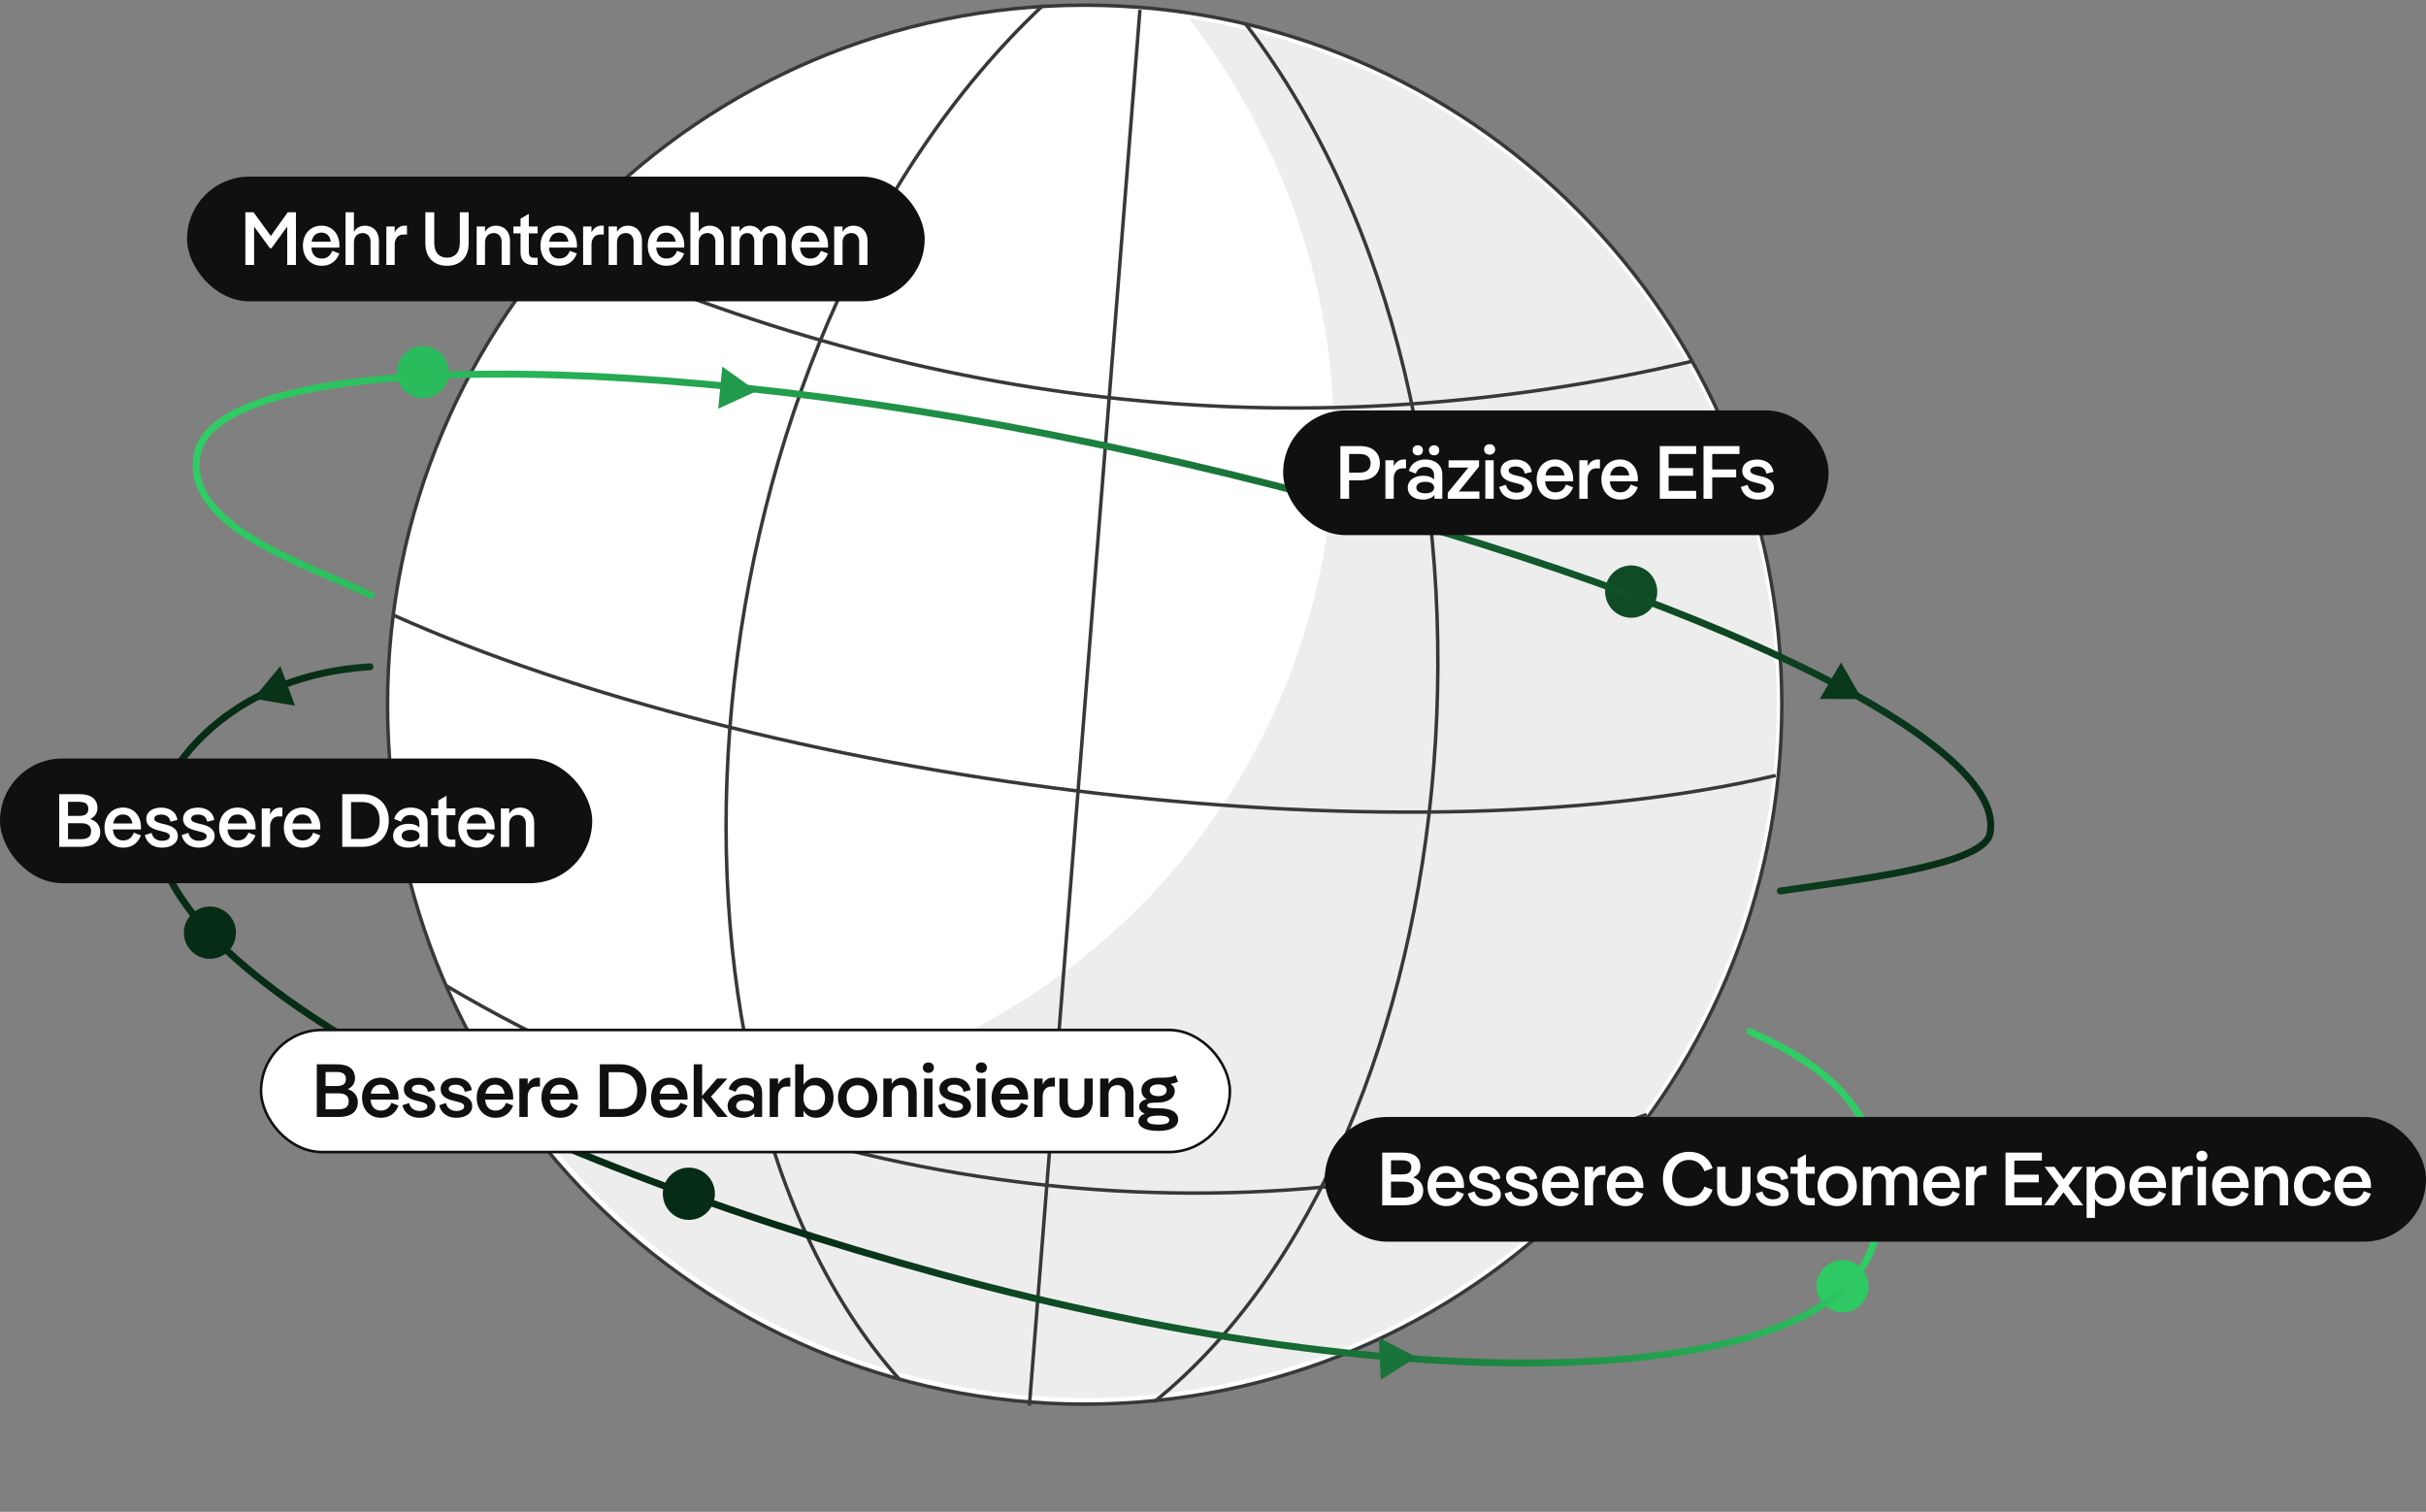 <svg xmlns="http://www.w3.org/2000/svg" width="467" height="291" fill="none"><rect width="100%" height="100%" fill="#808080" stroke="none"/><path fill="#fff" stroke="#363839" stroke-width=".672" d="M208.801 270.278c74.116 0 134.2-60.28 134.2-134.639C343.001 61.279 282.917 1 208.801 1c-74.117 0-134.2 60.28-134.2 134.639 0 74.359 60.083 134.639 134.2 134.639Z"/><path fill="#EDEDEE" d="M342.026 135.586c0 73.731-59.578 133.504-133.069 133.504-44.619 0-84.118-22.035-108.259-55.855C230.617 226.815 298.716 95.517 228.91 3.573c64.028 9.663 113.116 65.077 113.116 132.013Z"/><path stroke="#363839" stroke-miterlimit="10" stroke-width=".672" d="M108.3 47.266c70.801 31.656 143.276 39.66 217.553 22.245M75.784 118.434c70.801 31.656 191.758 48.262 266.034 30.837M85.831 189.708c69.932 41.267 155.954 52.347 231.152 24.808"/><path stroke="#363839" stroke-miterlimit="10" stroke-width=".672" d="M200.813 1c-70.058 65.833-80.495 205.167-27.785 264.383M239.798 4.634c58.29 76.515 44.126 215.481-17.588 265.181M219.435 1.892l-21.284 268.679"/><path fill="#2ABC5C" d="M82.699 76.49c2.673-.725 4.25-3.486 3.522-6.168-.728-2.682-3.484-4.267-6.157-3.542-2.673.725-4.25 3.487-3.522 6.169.727 2.681 3.484 4.267 6.157 3.542Z"/><path fill="#0F4C25" d="M315.317 118.729a5.023 5.023 0 0 0 3.522-6.169c-.728-2.682-3.484-4.267-6.157-3.542-2.673.725-4.25 3.487-3.522 6.169.728 2.681 3.484 4.267 6.157 3.542Z"/><path fill="#2EC962" d="M356.009 252.431c2.673-.726 4.25-3.488 3.522-6.169-.728-2.682-3.484-4.267-6.157-3.542-2.673.725-4.25 3.487-3.522 6.169.728 2.681 3.484 4.267 6.157 3.542Z"/><path fill="#072C15" d="M132.606 234.809c2.769 0 5.014-2.252 5.014-5.031 0-2.778-2.245-5.031-5.014-5.031-2.77 0-5.015 2.253-5.015 5.031 0 2.779 2.245 5.031 5.015 5.031ZM40.413 184.555c2.769 0 5.014-2.253 5.014-5.031 0-2.779-2.245-5.031-5.014-5.031-2.77 0-5.015 2.252-5.015 5.031 0 2.778 2.245 5.031 5.014 5.031Z"/><path stroke="url(#a)" stroke-linecap="round" stroke-width="1.34" d="M71.222 128.345c-26.095 1.572-38.425 18.295-40.557 26.095-7.785 28.491 59.904 66.098 151.014 90.994 91.11 24.896 171.281 21.981 179.066-6.509 6.349-26.22-13.867-35.761-23.932-40.375"/><rect width="212" height="24" x="255" y="215" fill="#101010" rx="12"/><path fill="#fff" d="M272.024 226.641c1.217.377 1.941 1.289 1.941 2.491 0 1.912-1.376 2.868-3.65 2.868h-4.244v-10.139h3.911c2.143 0 3.447.884 3.447 2.709 0 .97-.565 1.709-1.405 2.071Zm-2.158-3.302h-2.1v2.708h2.1c1.072 0 1.81-.289 1.81-1.347 0-1.057-.738-1.361-1.81-1.361Zm.391 4.113h-2.491v3.071h2.491c1.188 0 1.955-.406 1.955-1.536 0-1.129-.767-1.535-1.955-1.535Zm11.555.797c0 .13 0 .275-.015.405h-5.388c.116 1.434.898 2.115 1.97 2.115.927 0 1.637-.406 2.057-1.492l1.361.521c-.623 1.666-1.926 2.361-3.389 2.361-2.115 0-3.621-1.549-3.621-3.867 0-2.317 1.492-3.852 3.577-3.852 2.014 0 3.448 1.535 3.448 3.809Zm-3.462-2.477c-.999 0-1.68.594-1.883 1.738h3.693c-.202-1.188-.883-1.738-1.81-1.738Zm7.516 6.387c-1.55 0-2.911-.724-3.317-2.418l1.304-.42c.231 1.042 1.042 1.52 1.998 1.52.927 0 1.507-.347 1.507-.854 0-.493-.449-.724-1.449-.956l-.724-.188c-1.666-.406-2.361-1.13-2.361-2.245 0-1.275 1.13-2.144 2.868-2.144 1.637 0 2.926.84 3.128 2.375l-1.346.333c-.174-.999-.898-1.376-1.782-1.376-.797 0-1.318.319-1.318.783 0 .55.608.753 1.492.97l.738.174c1.55.391 2.303 1.101 2.303 2.216 0 1.303-1.202 2.23-3.041 2.23Zm7.086 0c-1.55 0-2.911-.724-3.317-2.418l1.304-.42c.232 1.042 1.043 1.52 1.999 1.52.927 0 1.506-.347 1.506-.854 0-.493-.449-.724-1.448-.956l-.725-.188c-1.665-.406-2.361-1.13-2.361-2.245 0-1.275 1.13-2.144 2.868-2.144 1.637 0 2.926.84 3.129 2.375l-1.347.333c-.174-.999-.898-1.376-1.782-1.376-.796 0-1.318.319-1.318.783 0 .55.609.753 1.492.97l.739.174c1.549.391 2.303 1.101 2.303 2.216 0 1.303-1.202 2.23-3.042 2.23Zm10.925-3.91c0 .13 0 .275-.015.405h-5.388c.116 1.434.898 2.115 1.97 2.115.927 0 1.637-.406 2.057-1.492l1.361.521c-.623 1.666-1.926 2.361-3.389 2.361-2.115 0-3.621-1.549-3.621-3.867 0-2.317 1.492-3.852 3.577-3.852 2.014 0 3.448 1.535 3.448 3.809Zm-3.462-2.477c-.999 0-1.68.594-1.883 1.738h3.693c-.202-1.188-.883-1.738-1.81-1.738Zm8.211-1.332h.406v1.709h-.754c-.941 0-1.607.738-1.607 1.926V232h-1.608v-7.401h1.608v1.159c.42-.898 1.115-1.318 1.955-1.318Zm7.712 3.809c0 .13 0 .275-.015.405h-5.388c.116 1.434.898 2.115 1.97 2.115.927 0 1.637-.406 2.057-1.492l1.361.521c-.623 1.666-1.926 2.361-3.389 2.361-2.115 0-3.621-1.549-3.621-3.867 0-2.317 1.492-3.852 3.577-3.852 2.014 0 3.448 1.535 3.448 3.809Zm-3.462-2.477c-.999 0-1.68.594-1.883 1.738h3.693c-.202-1.188-.883-1.738-1.81-1.738Zm12.285 6.387c-2.955 0-5.055-2.114-5.055-5.228s2.1-5.229 5.055-5.229c2.158 0 3.823 1.144 4.504 3.158l-1.564.593c-.478-1.361-1.55-2.187-2.94-2.187-1.898 0-3.288 1.376-3.288 3.665 0 2.288 1.39 3.664 3.288 3.664 1.39 0 2.462-.825 2.94-2.187l1.564.594c-.681 2.013-2.346 3.157-4.504 3.157Zm8.604 0c-1.84 0-3.216-1.144-3.216-3.143v-4.417h1.608v4.316c0 1.217.681 1.796 1.608 1.796s1.593-.579 1.593-1.796v-4.316h1.608v4.417c0 1.999-1.362 3.143-3.201 3.143Zm7.504 0c-1.55 0-2.911-.724-3.317-2.418l1.304-.42c.231 1.042 1.042 1.52 1.998 1.52.927 0 1.507-.347 1.507-.854 0-.493-.449-.724-1.449-.956l-.724-.188c-1.666-.406-2.361-1.13-2.361-2.245 0-1.275 1.13-2.144 2.868-2.144 1.637 0 2.926.84 3.128 2.375l-1.347.333c-.173-.999-.898-1.376-1.781-1.376-.797 0-1.318.319-1.318.783 0 .55.608.753 1.492.97l.738.174c1.55.391 2.303 1.101 2.303 2.216 0 1.303-1.202 2.23-3.041 2.23Zm4.774-2.563v-3.679h-1.376v-1.318h1.376v-1.506l1.593-.927v2.433h1.695v1.318h-1.695v3.577c0 .725.29 1.116.913 1.116h.782V232h-.956c-1.521 0-2.332-.956-2.332-2.404Zm7.601 2.563c-2.172 0-3.78-1.578-3.78-3.867 0-2.274 1.608-3.852 3.78-3.852 2.173 0 3.781 1.578 3.781 3.852 0 2.289-1.608 3.867-3.781 3.867Zm0-1.434c1.232 0 2.144-.898 2.144-2.433 0-1.521-.912-2.404-2.144-2.404-1.231 0-2.129.883-2.129 2.404 0 1.535.898 2.433 2.129 2.433Zm12.878-6.271c1.491 0 2.578 1.072 2.578 2.723V232h-1.608v-4.519c0-1.028-.55-1.622-1.318-1.622-.884 0-1.521.608-1.521 1.68V232h-1.608v-4.519c0-1.028-.55-1.622-1.318-1.622-.883 0-1.52.608-1.52 1.68V232h-1.608v-7.401h1.608v.999c.434-.811 1.158-1.144 1.955-1.144.97 0 1.753.478 2.173 1.289.449-.912 1.274-1.289 2.187-1.289Zm10.721 3.795c0 .13 0 .275-.015.405h-5.388c.116 1.434.898 2.115 1.97 2.115.927 0 1.637-.406 2.057-1.492l1.361.521c-.623 1.666-1.926 2.361-3.389 2.361-2.115 0-3.621-1.549-3.621-3.867 0-2.317 1.492-3.852 3.578-3.852 2.013 0 3.447 1.535 3.447 3.809Zm-3.462-2.477c-.999 0-1.68.594-1.883 1.738h3.694c-.203-1.188-.884-1.738-1.811-1.738Zm8.211-1.332h.406v1.709h-.753c-.942 0-1.608.738-1.608 1.926V232h-1.608v-7.401h1.608v1.159c.42-.898 1.115-1.318 1.955-1.318Zm4.065 7.56v-10.139h6.995v1.521h-5.301v2.723h4.707v1.477h-4.707v2.897h5.301V232h-6.995Zm12.978-7.401h1.868l-2.723 3.621 2.825 3.78h-1.912l-1.869-2.506-1.882 2.506h-1.869l2.824-3.751-2.722-3.65h1.911l1.767 2.375 1.782-2.375Zm6.66-.159c1.912 0 3.36 1.622 3.36 3.852 0 2.245-1.448 3.867-3.36 3.867-1.159 0-1.941-.579-2.419-1.376v3.636h-1.608v-9.82h1.608v1.216c.478-.796 1.245-1.375 2.419-1.375Zm-.362 6.285c1.231 0 2.085-.883 2.085-2.418 0-1.536-.854-2.419-2.085-2.419-1.217 0-2.086.883-2.086 2.419 0 1.535.869 2.418 2.086 2.418Zm11.613-2.476c0 .13 0 .275-.015.405h-5.388c.116 1.434.898 2.115 1.97 2.115.927 0 1.637-.406 2.057-1.492l1.361.521c-.623 1.666-1.926 2.361-3.389 2.361-2.115 0-3.621-1.549-3.621-3.867 0-2.317 1.492-3.852 3.577-3.852 2.014 0 3.448 1.535 3.448 3.809Zm-3.462-2.477c-.999 0-1.68.594-1.883 1.738h3.693c-.202-1.188-.883-1.738-1.81-1.738Zm8.211-1.332h.406v1.709h-.754c-.941 0-1.607.738-1.607 1.926V232h-1.608v-7.401h1.608v1.159c.42-.898 1.115-1.318 1.955-1.318Zm2.171-.927c-.609 0-1.072-.377-1.072-1s.463-1.014 1.072-1.014c.594 0 1.057.391 1.057 1.014s-.463 1-1.057 1ZM423.04 232v-7.401h1.608V232h-1.608Zm9.818-3.751c0 .13 0 .275-.015.405h-5.388c.116 1.434.898 2.115 1.97 2.115.927 0 1.637-.406 2.057-1.492l1.361.521c-.622 1.666-1.926 2.361-3.389 2.361-2.114 0-3.621-1.549-3.621-3.867 0-2.317 1.492-3.852 3.578-3.852 2.013 0 3.447 1.535 3.447 3.809Zm-3.462-2.477c-.999 0-1.68.594-1.883 1.738h3.694c-.203-1.188-.884-1.738-1.811-1.738Zm8.385-1.332c1.55 0 2.68 1.129 2.68 2.853V232h-1.608v-4.446c0-1.058-.623-1.695-1.492-1.695-.999 0-1.709.666-1.709 1.767V232h-1.608v-7.401h1.608v1.043c.464-.855 1.26-1.202 2.129-1.202Zm7.445 7.719c-2.072 0-3.65-1.564-3.65-3.867 0-2.288 1.578-3.852 3.65-3.852 1.564 0 2.94.767 3.49 2.592l-1.434.522c-.391-1.217-1.071-1.681-2.056-1.681-1.072 0-2.014.826-2.014 2.419 0 1.608.942 2.433 2.014 2.433.985 0 1.665-.463 2.056-1.68l1.434.522c-.55 1.825-1.926 2.592-3.49 2.592Zm11.182-3.91c0 .13 0 .275-.015.405h-5.387c.115 1.434.898 2.115 1.969 2.115.927 0 1.637-.406 2.057-1.492l1.361.521c-.622 1.666-1.926 2.361-3.389 2.361-2.114 0-3.621-1.549-3.621-3.867 0-2.317 1.492-3.852 3.578-3.852 2.013 0 3.447 1.535 3.447 3.809Zm-3.462-2.477c-.999 0-1.68.594-1.883 1.738h3.694c-.203-1.188-.884-1.738-1.811-1.738Z"/><rect width="142" height="24" x="36" y="34" fill="#101010" rx="12"/><path fill="#fff" d="M47.234 51V40.861h1.578l3.317 4.563 3.259-4.563h1.579V51h-1.68v-7.387L52.26 47.77h-.305l-3.041-4.157V51h-1.68Zm18.102-3.751c0 .13 0 .275-.014.405h-5.388c.116 1.434.898 2.115 1.97 2.115.926 0 1.636-.406 2.056-1.492l1.362.521c-.623 1.666-1.927 2.361-3.39 2.361-2.114 0-3.62-1.55-3.62-3.867s1.491-3.852 3.577-3.852c2.013 0 3.447 1.535 3.447 3.809Zm-3.461-2.477c-1 0-1.68.594-1.883 1.738h3.693c-.203-1.188-.884-1.738-1.81-1.738Zm8.385-1.332c1.55 0 2.679 1.13 2.679 2.853V51h-1.608v-4.447c0-1.057-.623-1.694-1.492-1.694-.999 0-1.709.666-1.709 1.767V51h-1.607V40.861h1.607v3.78c.464-.854 1.26-1.201 2.13-1.201Zm7.676 0h.405v1.709h-.753c-.941 0-1.608.738-1.608 1.926V51h-1.607v-7.401h1.607v1.159c.42-.899 1.116-1.319 1.956-1.319Zm10.582 3.316v-5.895h1.695v5.982c0 2.795-1.71 4.316-4.157 4.316-2.463 0-4.172-1.52-4.172-4.316v-5.982h1.71v5.895c0 1.941 1.013 2.84 2.462 2.84 1.434 0 2.462-.899 2.462-2.84Zm6.975-3.316c1.55 0 2.68 1.13 2.68 2.853V51h-1.608v-4.447c0-1.057-.623-1.694-1.492-1.694-1 0-1.71.666-1.71 1.767V51h-1.607v-7.401h1.608v1.043c.463-.855 1.26-1.203 2.129-1.203Zm4.711 5.156v-3.68h-1.376V43.6h1.376v-1.506l1.594-.927v2.433h1.694v1.318h-1.694v3.577c0 .724.289 1.116.912 1.116h.782V51h-.956c-1.521 0-2.332-.956-2.332-2.404Zm10.86-1.347c0 .13 0 .275-.014.405h-5.388c.116 1.434.898 2.115 1.97 2.115.927 0 1.637-.406 2.057-1.492l1.361.521c-.623 1.666-1.926 2.361-3.389 2.361-2.115 0-3.621-1.55-3.621-3.867s1.492-3.852 3.577-3.852c2.014 0 3.447 1.535 3.447 3.809Zm-3.461-2.477c-.999 0-1.68.594-1.883 1.738h3.693c-.202-1.188-.883-1.738-1.81-1.738Zm8.211-1.332h.406v1.709h-.754c-.941 0-1.607.738-1.607 1.926V51h-1.608v-7.401h1.608v1.159c.42-.899 1.115-1.319 1.955-1.319Zm5.082 0c1.55 0 2.679 1.13 2.679 2.853V51h-1.607v-4.447c0-1.057-.623-1.694-1.492-1.694-1 0-1.709.666-1.709 1.767V51h-1.608v-7.401h1.608v1.043c.463-.855 1.26-1.203 2.129-1.203Zm10.819 3.809c0 .13 0 .275-.014.405h-5.388c.116 1.434.898 2.115 1.969 2.115.927 0 1.637-.406 2.057-1.492l1.362.521c-.623 1.666-1.927 2.361-3.39 2.361-2.114 0-3.621-1.55-3.621-3.867s1.492-3.852 3.578-3.852c2.013 0 3.447 1.535 3.447 3.809Zm-3.462-2.477c-.999 0-1.68.594-1.882 1.738h3.693c-.203-1.188-.884-1.738-1.811-1.738Zm8.385-1.332c1.55 0 2.68 1.13 2.68 2.853V51h-1.608v-4.447c0-1.057-.623-1.694-1.492-1.694-.999 0-1.709.666-1.709 1.767V51h-1.607V40.861h1.607v3.78c.464-.854 1.26-1.201 2.129-1.201Zm12.036.014c1.492 0 2.578 1.072 2.578 2.723V51h-1.607v-4.519c0-1.028-.551-1.622-1.318-1.622-.884 0-1.521.608-1.521 1.68V51h-1.608v-4.519c0-1.028-.55-1.622-1.318-1.622-.883 0-1.521.608-1.521 1.68V51h-1.607v-7.401h1.607v1c.435-.812 1.159-1.145 1.956-1.145.97 0 1.752.478 2.172 1.289.449-.912 1.275-1.289 2.187-1.289Zm10.721 3.795c0 .13 0 .275-.014.405h-5.388c.116 1.434.898 2.115 1.97 2.115.927 0 1.636-.406 2.056-1.492l1.362.521c-.623 1.666-1.926 2.361-3.389 2.361-2.115 0-3.621-1.55-3.621-3.867s1.492-3.852 3.577-3.852c2.013 0 3.447 1.535 3.447 3.809Zm-3.461-2.477c-1 0-1.68.594-1.883 1.738h3.693c-.203-1.188-.883-1.738-1.81-1.738Zm8.385-1.332c1.549 0 2.679 1.13 2.679 2.853V51h-1.608v-4.447c0-1.057-.622-1.694-1.491-1.694-1 0-1.709.666-1.709 1.767V51h-1.608v-7.401h1.608v1.043c.463-.855 1.26-1.203 2.129-1.203Z"/><rect width="186.5" height="23.5" x="50.25" y="198.25" fill="#fff" rx="11.75"/><rect width="186.5" height="23.5" x="50.25" y="198.25" stroke="#101010" stroke-width=".5" rx="11.75"/><path fill="#101010" d="M66.936 209.641c1.216.377 1.94 1.289 1.94 2.491 0 1.912-1.376 2.868-3.65 2.868h-4.243v-10.139h3.91c2.144 0 3.447.884 3.447 2.709 0 .97-.565 1.709-1.404 2.071Zm-2.159-3.302h-2.1v2.708h2.1c1.072 0 1.81-.289 1.81-1.347 0-1.057-.738-1.361-1.81-1.361Zm.391 4.113h-2.49v3.071h2.49c1.188 0 1.956-.406 1.956-1.536 0-1.129-.768-1.535-1.956-1.535Zm11.555.797c0 .13 0 .275-.014.405H71.32c.115 1.434.898 2.115 1.97 2.115.926 0 1.636-.406 2.056-1.492l1.362.521c-.623 1.666-1.927 2.361-3.39 2.361-2.114 0-3.62-1.549-3.62-3.867 0-2.317 1.491-3.852 3.577-3.852 2.013 0 3.447 1.535 3.447 3.809Zm-3.462-2.477c-.999 0-1.68.594-1.882 1.738h3.693c-.203-1.188-.884-1.738-1.81-1.738Zm7.516 6.387c-1.55 0-2.91-.724-3.316-2.418l1.303-.42c.232 1.042 1.043 1.52 1.999 1.52.927 0 1.506-.347 1.506-.854 0-.493-.449-.724-1.448-.956l-.724-.188c-1.666-.406-2.361-1.13-2.361-2.245 0-1.275 1.13-2.144 2.868-2.144 1.636 0 2.925.84 3.128 2.375l-1.347.333c-.174-.999-.898-1.376-1.781-1.376-.797 0-1.318.319-1.318.783 0 .55.608.753 1.491.97l.739.174c1.55.391 2.303 1.101 2.303 2.216 0 1.303-1.202 2.23-3.042 2.23Zm7.087 0c-1.55 0-2.912-.724-3.317-2.418l1.303-.42c.232 1.042 1.043 1.52 2 1.52.926 0 1.506-.347 1.506-.854 0-.493-.45-.724-1.449-.956l-.724-.188c-1.666-.406-2.36-1.13-2.36-2.245 0-1.275 1.129-2.144 2.867-2.144 1.636 0 2.925.84 3.128 2.375l-1.347.333c-.174-.999-.898-1.376-1.781-1.376-.797 0-1.318.319-1.318.783 0 .55.608.753 1.492.97l.738.174c1.55.391 2.303 1.101 2.303 2.216 0 1.303-1.202 2.23-3.041 2.23Zm10.924-3.91c0 .13 0 .275-.014.405h-5.388c.115 1.434.898 2.115 1.97 2.115.926 0 1.636-.406 2.056-1.492l1.362.521c-.623 1.666-1.927 2.361-3.39 2.361-2.114 0-3.62-1.549-3.62-3.867 0-2.317 1.491-3.852 3.577-3.852 2.013 0 3.447 1.535 3.447 3.809Zm-3.462-2.477c-.999 0-1.68.594-1.882 1.738h3.693c-.203-1.188-.884-1.738-1.81-1.738Zm8.212-1.332h.405v1.709h-.753c-.941 0-1.608.738-1.608 1.926V215h-1.607v-7.401h1.607v1.159c.42-.898 1.116-1.318 1.956-1.318Zm7.711 3.809c0 .13 0 .275-.014.405h-5.388c.116 1.434.898 2.115 1.97 2.115.926 0 1.636-.406 2.056-1.492l1.362.521c-.623 1.666-1.927 2.361-3.39 2.361-2.114 0-3.62-1.549-3.62-3.867 0-2.317 1.491-3.852 3.577-3.852 2.013 0 3.447 1.535 3.447 3.809Zm-3.461-2.477c-1 0-1.681.594-1.883 1.738h3.693c-.203-1.188-.883-1.738-1.81-1.738Zm11.56 6.228h-3.882v-10.139h3.882c3.027 0 5.084 1.985 5.084 5.07S122.375 215 119.348 215Zm-.087-8.618h-2.1v7.097h2.1c2.245 0 3.404-1.376 3.404-3.548 0-2.173-1.159-3.549-3.404-3.549Zm13.091 4.867c0 .13 0 .275-.014.405h-5.388c.116 1.434.898 2.115 1.97 2.115.927 0 1.636-.406 2.056-1.492l1.362.521c-.623 1.666-1.926 2.361-3.389 2.361-2.115 0-3.621-1.549-3.621-3.867 0-2.317 1.492-3.852 3.577-3.852 2.013 0 3.447 1.535 3.447 3.809Zm-3.461-2.477c-1 0-1.68.594-1.883 1.738h3.693c-.203-1.188-.883-1.738-1.81-1.738Zm4.648 6.228v-10.139h1.622v6.069l2.882-3.331h1.97l-3.157 3.49L140.1 215h-1.97l-2.969-3.708V215h-1.622Zm9.915-7.56c1.709 0 3.258.897 3.258 2.925V215h-1.506v-.724c-.449.579-1.231.883-2.245.883-1.666 0-2.897-.84-2.897-2.288 0-1.434 1.26-2.303 2.998-2.303.913 0 1.623.261 2.057.724v-.767c0-1.159-.724-1.652-1.723-1.652-.898 0-1.521.493-1.782 1.289l-1.347-.535c.449-1.507 1.709-2.187 3.187-2.187Zm-.015 6.517c.999 0 1.709-.391 1.709-1.101 0-.724-.71-1.115-1.709-1.115-.985 0-1.723.377-1.723 1.115 0 .725.738 1.101 1.723 1.101Zm8.288-6.517h.406v1.709h-.754c-.941 0-1.607.738-1.607 1.926V215h-1.608v-7.401h1.608v1.159c.42-.898 1.115-1.318 1.955-1.318Zm5.372 0c1.911 0 3.36 1.622 3.36 3.852 0 2.245-1.449 3.867-3.36 3.867-1.174 0-1.941-.579-2.419-1.376V215h-1.608v-10.139h1.608v3.954c.478-.796 1.26-1.375 2.419-1.375Zm-.363 6.285c1.232 0 2.086-.898 2.086-2.433 0-1.521-.854-2.404-2.086-2.404-1.216 0-2.085.883-2.085 2.404 0 1.535.869 2.433 2.085 2.433Zm8.355 1.434c-2.173 0-3.781-1.578-3.781-3.867 0-2.274 1.608-3.852 3.781-3.852 2.172 0 3.78 1.578 3.78 3.852 0 2.289-1.608 3.867-3.78 3.867Zm0-1.434c1.231 0 2.143-.898 2.143-2.433 0-1.521-.912-2.404-2.143-2.404-1.231 0-2.129.883-2.129 2.404 0 1.535.898 2.433 2.129 2.433Zm8.691-6.285c1.55 0 2.679 1.129 2.679 2.853V215h-1.607v-4.446c0-1.058-.623-1.695-1.492-1.695-.999 0-1.709.666-1.709 1.767V215h-1.608v-7.401h1.608v1.043c.463-.855 1.26-1.202 2.129-1.202Zm4.939-.927c-.609 0-1.072-.377-1.072-1s.463-1.014 1.072-1.014c.594 0 1.057.391 1.057 1.014s-.463 1-1.057 1Zm-.826 8.487v-7.401h1.608V215h-1.608Zm5.98.159c-1.55 0-2.911-.724-3.317-2.418l1.303-.42c.232 1.042 1.043 1.52 1.999 1.52.927 0 1.507-.347 1.507-.854 0-.493-.449-.724-1.449-.956l-.724-.188c-1.666-.406-2.361-1.13-2.361-2.245 0-1.275 1.13-2.144 2.868-2.144 1.637 0 2.926.84 3.128 2.375l-1.347.333c-.173-.999-.898-1.376-1.781-1.376-.797 0-1.318.319-1.318.783 0 .55.608.753 1.492.97l.738.174c1.55.391 2.303 1.101 2.303 2.216 0 1.303-1.202 2.23-3.041 2.23Zm5.044-8.646c-.609 0-1.072-.377-1.072-1s.463-1.014 1.072-1.014c.594 0 1.057.391 1.057 1.014s-.463 1-1.057 1Zm-.826 8.487v-7.401h1.608V215h-1.608Zm9.818-3.751c0 .13 0 .275-.015.405h-5.388c.116 1.434.898 2.115 1.97 2.115.927 0 1.637-.406 2.057-1.492l1.361.521c-.622 1.666-1.926 2.361-3.389 2.361-2.114 0-3.621-1.549-3.621-3.867 0-2.317 1.492-3.852 3.578-3.852 2.013 0 3.447 1.535 3.447 3.809Zm-3.462-2.477c-.999 0-1.68.594-1.883 1.738h3.694c-.203-1.188-.884-1.738-1.811-1.738Zm8.211-1.332h.406v1.709h-.753c-.942 0-1.608.738-1.608 1.926V215h-1.608v-7.401h1.608v1.159c.42-.898 1.115-1.318 1.955-1.318Zm4.488 7.719c-1.839 0-3.215-1.144-3.215-3.143v-4.417h1.608v4.316c0 1.217.681 1.796 1.607 1.796.927 0 1.594-.579 1.594-1.796v-4.316h1.607v4.417c0 1.999-1.361 3.143-3.201 3.143Zm8.374-7.719c1.549 0 2.679 1.129 2.679 2.853V215h-1.608v-4.446c0-1.058-.622-1.695-1.491-1.695-1 0-1.709.666-1.709 1.767V215h-1.608v-7.401h1.608v1.043c.463-.855 1.26-1.202 2.129-1.202Zm7.459 10.239c-2.767 0-3.839-.883-3.839-1.853 0-.652.449-1.188 1.232-1.463-.667-.261-1.087-.696-1.087-1.333 0-.753.551-1.26 1.463-1.448-.637-.391-1.028-.956-1.028-1.738 0-1.449 1.376-2.404 3.23-2.404 1.231 0 2.389.028 3.345-.449l.478 1.245c-.492.203-.97.319-1.448.391.521.319.811.782.811 1.405 0 1.318-1.347 2.202-3.302 2.202-1.101 0-2.028.029-2.028.579 0 .492 1.072.521 2.042.521h.406c2.433 0 3.534.913 3.534 2.158 0 1.261-1.144 2.187-3.809 2.187Zm-.029-6.691c.999 0 1.622-.42 1.622-1.13 0-.709-.623-1.129-1.622-1.129-1 0-1.637.42-1.637 1.129 0 .724.637 1.13 1.637 1.13Zm.029 5.475c1.549 0 2.1-.319 2.1-.869 0-.536-.551-.855-2.1-.855-1.565 0-2.144.333-2.144.855 0 .536.579.869 2.144.869Z"/><path stroke="url(#b)" stroke-linecap="round" stroke-width="1.34" d="M71.441 114.609c-10.355-5.286-36.477-12.802-33.443-27.384 4.32-19.517 86.24-21.036 181.102-.04 94.861 20.995 168.259 53.837 163.939 73.354-1.34 6.056-26.194 8.865-40.345 10.959"/><rect width="105" height="24" x="247" y="79" fill="#101010" rx="12"/><path fill="#fff" d="M258.022 96V85.861h3.809c2.376 0 3.795 1.275 3.795 3.317 0 2.028-1.419 3.273-3.78 3.273h-2.144V96h-1.68Zm3.694-8.618h-2.014v3.592h2.014c1.332 0 2.129-.608 2.129-1.796 0-1.202-.797-1.796-2.129-1.796Zm8.536 1.057h.405v1.71h-.753c-.941 0-1.607.738-1.607 1.926V96h-1.608v-7.401h1.608v1.158c.42-.898 1.115-1.318 1.955-1.318Zm2.668-.796c-.565 0-.999-.362-.999-.97 0-.609.434-.97.999-.97.55 0 .985.361.985.97 0 .608-.435.97-.985.97Zm3.143 0c-.565 0-.999-.362-.999-.97 0-.609.434-.97.999-.97.55 0 .985.361.985.97 0 .608-.435.97-.985.97Zm-1.68.796c1.709 0 3.259.899 3.259 2.926V96h-1.507v-.724c-.449.58-1.231.883-2.245.883-1.665 0-2.896-.84-2.896-2.288 0-1.434 1.26-2.303 2.998-2.303.912 0 1.622.26 2.057.724v-.767c0-1.16-.725-1.652-1.724-1.652-.898 0-1.521.493-1.782 1.29l-1.347-.537c.449-1.506 1.71-2.187 3.187-2.187Zm-.015 6.518c1 0 1.709-.39 1.709-1.1 0-.725-.709-1.116-1.709-1.116-.984 0-1.723.377-1.723 1.115 0 .725.739 1.101 1.723 1.101Zm6.449-.347h3.968V96h-6.097v-1.159l3.968-4.837h-3.809v-1.405h5.866V89.8l-3.896 4.809Zm5.934-7.097c-.609 0-1.072-.377-1.072-1s.463-1.014 1.072-1.014c.593 0 1.057.391 1.057 1.014s-.464 1-1.057 1ZM285.925 96v-7.401h1.608V96h-1.608Zm5.98.16c-1.55 0-2.912-.725-3.317-2.42l1.303-.42c.232 1.043 1.043 1.521 1.999 1.521.927 0 1.506-.347 1.506-.854 0-.493-.449-.724-1.448-.956l-.724-.188c-1.666-.406-2.361-1.13-2.361-2.245 0-1.275 1.13-2.144 2.868-2.144 1.636 0 2.925.84 3.128 2.375l-1.347.333c-.174-.999-.898-1.376-1.781-1.376-.797 0-1.318.32-1.318.783 0 .55.608.753 1.492.97l.738.174c1.55.39 2.303 1.1 2.303 2.216 0 1.303-1.202 2.23-3.041 2.23Zm10.924-3.911c0 .13 0 .275-.014.405h-5.388c.115 1.434.898 2.115 1.969 2.115.927 0 1.637-.406 2.057-1.492l1.362.522c-.623 1.665-1.927 2.36-3.39 2.36-2.114 0-3.621-1.55-3.621-3.867s1.492-3.853 3.578-3.853c2.013 0 3.447 1.536 3.447 3.81Zm-3.462-2.477c-.999 0-1.68.594-1.882 1.738h3.693c-.203-1.188-.884-1.738-1.811-1.738Zm8.212-1.333h.405v1.71h-.753c-.942 0-1.608.738-1.608 1.926V96h-1.607v-7.401h1.607v1.158c.42-.898 1.115-1.318 1.956-1.318Zm7.711 3.81c0 .13 0 .275-.014.405h-5.388c.116 1.434.898 2.115 1.969 2.115.927 0 1.637-.406 2.057-1.492l1.362.522c-.623 1.665-1.927 2.36-3.39 2.36-2.114 0-3.621-1.55-3.621-3.867s1.492-3.853 3.578-3.853c2.013 0 3.447 1.536 3.447 3.81Zm-3.462-2.477c-.999 0-1.68.594-1.882 1.738h3.693c-.203-1.188-.884-1.738-1.811-1.738ZM319.507 96V85.861h6.996v1.521h-5.301v2.723h4.707v1.477h-4.707v2.897h5.301V96h-6.996Zm8.416-10.139h6.923v1.521h-5.243v2.984h4.606v1.52h-4.606V96h-1.68V85.861Zm10.502 10.298c-1.55 0-2.911-.724-3.317-2.419l1.304-.42c.231 1.043 1.043 1.521 1.998 1.521.927 0 1.507-.347 1.507-.854 0-.493-.449-.724-1.449-.956l-.724-.188c-1.665-.406-2.361-1.13-2.361-2.245 0-1.275 1.13-2.144 2.868-2.144 1.637 0 2.926.84 3.129 2.375l-1.347.333c-.174-.999-.898-1.376-1.782-1.376-.796 0-1.318.32-1.318.783 0 .55.608.753 1.492.97l.739.174c1.549.39 2.303 1.1 2.303 2.216 0 1.303-1.203 2.23-3.042 2.23Z"/><rect width="114" height="24" y="146" fill="#101010" rx="12"/><path fill="#fff" d="M17.352 157.641c1.217.377 1.94 1.289 1.94 2.491 0 1.912-1.375 2.868-3.65 2.868H11.4v-10.139h3.91c2.144 0 3.448.884 3.448 2.709 0 .97-.565 1.709-1.405 2.071Zm-2.158-3.302h-2.1v2.708h2.1c1.072 0 1.81-.289 1.81-1.347 0-1.057-.738-1.361-1.81-1.361Zm.39 4.113h-2.49v3.071h2.49c1.189 0 1.956-.406 1.956-1.536 0-1.129-.767-1.535-1.955-1.535Zm11.556.797c0 .13 0 .275-.015.405h-5.388c.116 1.434.898 2.115 1.97 2.115.927 0 1.637-.406 2.057-1.492l1.361.521c-.623 1.666-1.926 2.361-3.39 2.361-2.114 0-3.62-1.549-3.62-3.867 0-2.317 1.492-3.852 3.577-3.852 2.014 0 3.448 1.535 3.448 3.809Zm-3.462-2.477c-1 0-1.68.594-1.883 1.738h3.693c-.202-1.188-.883-1.738-1.81-1.738Zm7.516 6.387c-1.55 0-2.911-.724-3.317-2.418l1.304-.42c.231 1.042 1.042 1.52 1.998 1.52.927 0 1.507-.347 1.507-.854 0-.493-.45-.724-1.449-.956l-.724-.188c-1.666-.406-2.36-1.13-2.36-2.245 0-1.275 1.129-2.144 2.867-2.144 1.637 0 2.926.84 3.128 2.375l-1.347.333c-.173-.999-.898-1.376-1.781-1.376-.797 0-1.318.319-1.318.783 0 .55.608.753 1.492.97l.739.174c1.55.391 2.302 1.101 2.302 2.216 0 1.303-1.202 2.23-3.041 2.23Zm7.086 0c-1.55 0-2.911-.724-3.317-2.418l1.304-.42c.232 1.042 1.043 1.52 1.999 1.52.927 0 1.506-.347 1.506-.854 0-.493-.45-.724-1.448-.956l-.725-.188c-1.665-.406-2.36-1.13-2.36-2.245 0-1.275 1.13-2.144 2.867-2.144 1.637 0 2.926.84 3.129 2.375l-1.347.333c-.174-.999-.898-1.376-1.782-1.376-.796 0-1.318.319-1.318.783 0 .55.609.753 1.492.97l.739.174c1.55.391 2.303 1.101 2.303 2.216 0 1.303-1.203 2.23-3.042 2.23Zm10.925-3.91c0 .13 0 .275-.015.405h-5.388c.116 1.434.898 2.115 1.97 2.115.927 0 1.637-.406 2.057-1.492l1.361.521c-.623 1.666-1.926 2.361-3.39 2.361-2.114 0-3.62-1.549-3.62-3.867 0-2.317 1.492-3.852 3.577-3.852 2.014 0 3.448 1.535 3.448 3.809Zm-3.462-2.477c-1 0-1.68.594-1.883 1.738h3.693c-.202-1.188-.883-1.738-1.81-1.738Zm8.211-1.332h.406v1.709h-.754c-.941 0-1.607.738-1.607 1.926V163H50.39v-7.401H52v1.159c.42-.898 1.115-1.318 1.955-1.318Zm7.712 3.809c0 .13 0 .275-.015.405h-5.388c.116 1.434.898 2.115 1.97 2.115.927 0 1.637-.406 2.057-1.492l1.361.521c-.623 1.666-1.926 2.361-3.39 2.361-2.114 0-3.62-1.549-3.62-3.867 0-2.317 1.492-3.852 3.578-3.852 2.013 0 3.447 1.535 3.447 3.809Zm-3.462-2.477c-1 0-1.68.594-1.883 1.738h3.694c-.203-1.188-.884-1.738-1.811-1.738ZM69.764 163h-3.881v-10.139h3.881c3.028 0 5.084 1.985 5.084 5.07S72.792 163 69.764 163Zm-.087-8.618h-2.1v7.097h2.1c2.245 0 3.404-1.376 3.404-3.548 0-2.173-1.159-3.549-3.404-3.549Zm9.384 1.058c1.71 0 3.259.897 3.259 2.925V163h-1.506v-.724c-.45.579-1.232.883-2.245.883-1.666 0-2.897-.84-2.897-2.288 0-1.434 1.26-2.303 2.998-2.303.912 0 1.622.261 2.057.724v-.767c0-1.159-.725-1.652-1.724-1.652-.898 0-1.52.493-1.781 1.289l-1.347-.535c.449-1.507 1.709-2.187 3.186-2.187Zm-.015 6.517c1 0 1.71-.391 1.71-1.101 0-.724-.71-1.115-1.71-1.115-.984 0-1.723.377-1.723 1.115 0 .725.739 1.101 1.724 1.101Zm5.324-1.361v-3.679h-1.376v-1.318h1.376v-1.506l1.593-.927v2.433h1.695v1.318h-1.695v3.577c0 .725.29 1.116.912 1.116h.782V163h-.955c-1.521 0-2.332-.956-2.332-2.404Zm10.86-1.347c0 .13 0 .275-.015.405h-5.388c.116 1.434.898 2.115 1.97 2.115.927 0 1.637-.406 2.057-1.492l1.361.521c-.622 1.666-1.926 2.361-3.389 2.361-2.114 0-3.62-1.549-3.62-3.867 0-2.317 1.491-3.852 3.577-3.852 2.013 0 3.447 1.535 3.447 3.809Zm-3.462-2.477c-1 0-1.68.594-1.883 1.738h3.694c-.203-1.188-.884-1.738-1.81-1.738Zm8.385-1.332c1.55 0 2.68 1.129 2.68 2.853V163h-1.608v-4.446c0-1.058-.623-1.695-1.492-1.695-1 0-1.709.666-1.709 1.767V163h-1.608v-7.401h1.608v1.043c.464-.855 1.26-1.202 2.129-1.202Z"/><path fill="#093318" d="m48.78 134.472 2.585-3.133 2.598-3.122 1.422 3.805 1.404 3.811-4.006-.671-4.002-.69Z"/><path fill="#197439" d="m272.639 261.215-3.417 2.195-3.427 2.18-.193-4.057-.174-4.058 3.61 1.862 3.601 1.878Z"/><path fill="#229A4B" d="m145.65 75.281-3.691 1.695-3.699 1.678.378-4.044.396-4.042 3.313 2.35 3.303 2.363Z"/><path fill="#0A381B" d="m358.424 134.566-4.061-.01-4.062-.029 2.04-3.512 2.056-3.503 2.021 3.522 2.006 3.532Z"/><defs><linearGradient id="a" x1="347.086" x2="230.752" y1="226.04" y2="327.601" gradientUnits="userSpaceOnUse"><stop stop-color="#2FCE65"/><stop offset="1" stop-color="#072C15"/></linearGradient><linearGradient id="b" x1="40.123" x2="384.52" y1="77.625" y2="153.85" gradientUnits="userSpaceOnUse"><stop stop-color="#2FCE65"/><stop offset="1" stop-color="#072C15"/></linearGradient></defs></svg>